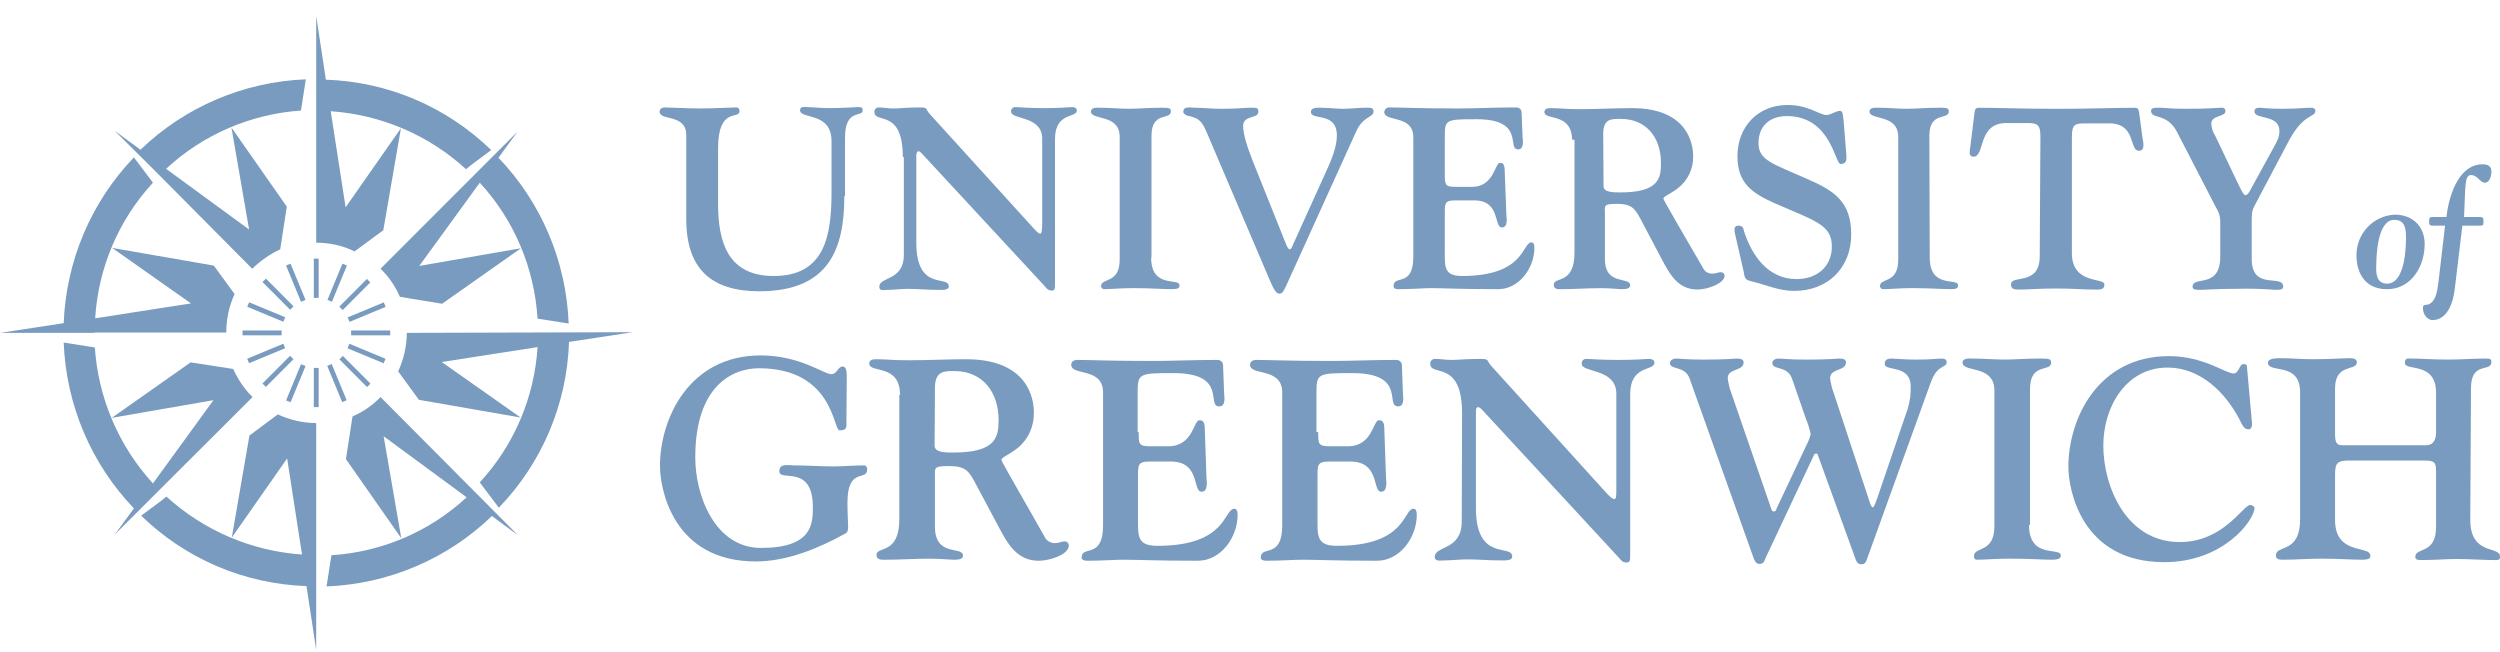<svg width="138" height="36" viewBox="0 0 138 36" fill="none" xmlns="http://www.w3.org/2000/svg">
<path d="M46.722 23.468C46.722 23.678 46.627 23.755 46.34 23.755C45.996 23.755 45.996 20.328 41.892 20.328C40.441 20.328 38.379 21.285 38.379 25.248C38.379 27.393 39.486 30.245 42.006 30.245C44.832 30.245 44.87 28.924 44.87 28.005C44.87 25.574 43.018 26.627 43.018 26.014C43.018 25.555 43.533 25.689 43.801 25.689C44.545 25.689 45.252 25.746 45.996 25.746C46.569 25.746 47.123 25.689 47.696 25.689C47.772 25.689 47.867 25.746 47.867 25.918C47.867 26.588 46.779 25.746 46.779 27.756C46.779 28.388 46.817 28.848 46.817 29.058C46.817 29.269 46.798 29.384 46.646 29.46C45.156 30.284 43.419 30.992 41.72 30.992C37.138 30.992 36.431 26.971 36.431 25.727C36.431 23.085 38.054 19.619 41.987 19.619C44.145 19.619 45.481 20.653 45.882 20.653C46.226 20.653 46.245 20.232 46.512 20.232C46.741 20.232 46.741 20.576 46.741 20.825L46.722 23.468Z" fill="#789BBF"/>
<path d="M49.681 21.802C49.681 20.041 47.982 20.634 47.982 20.06C47.982 19.887 48.154 19.83 48.325 19.83C49.032 19.83 49.165 19.887 50.158 19.887C51.208 19.887 52.258 19.83 53.328 19.83C56.764 19.83 57.07 22.032 57.07 22.759C57.089 23.525 56.764 24.253 56.172 24.732C55.714 25.095 55.275 25.249 55.275 25.383C55.275 25.478 56.611 27.757 57.719 29.729C57.852 29.901 58.062 29.997 58.292 29.978C58.464 29.978 58.597 29.882 58.769 29.882C58.883 29.882 58.979 29.959 58.998 30.093V30.112C58.998 30.61 57.948 30.954 57.337 30.954C56.115 30.954 55.6 29.978 55.103 29.04L53.786 26.57C53.423 25.88 53.156 25.727 52.354 25.727C51.514 25.727 51.609 25.823 51.609 26.378V29.078C51.609 30.763 53.156 30.131 53.156 30.667C53.156 30.82 53.041 30.897 52.659 30.897C52.392 30.897 51.972 30.839 51.304 30.839C50.464 30.839 49.662 30.897 48.898 30.897C48.726 30.897 48.383 30.935 48.383 30.629C48.383 30.131 49.643 30.648 49.643 28.657V21.802H49.681ZM51.59 24.598C51.59 24.98 52.163 24.98 52.64 24.98C55.008 24.98 55.122 24.1 55.122 23.181C55.122 21.649 54.244 20.481 52.678 20.481C52.106 20.481 51.609 20.481 51.609 21.419L51.59 24.598Z" fill="#789BBF"/>
<path d="M62.855 23.85C62.855 24.52 62.855 24.635 63.523 24.635H64.497C65.853 24.635 65.891 23.199 66.196 23.199C66.292 23.199 66.483 23.18 66.502 23.582L66.597 26.358C66.616 26.569 66.693 27.143 66.33 27.143C65.814 27.143 66.273 25.477 64.631 25.477H63.466C62.76 25.477 62.817 25.669 62.817 26.588V28.598C62.817 29.575 62.76 30.13 63.886 30.13C67.762 30.13 67.533 28.081 68.144 28.081C68.201 28.081 68.316 28.119 68.316 28.426C68.316 29.651 67.399 30.953 66.12 30.953C63.752 30.953 62.817 30.896 62.015 30.896C61.519 30.896 60.87 30.953 60.01 30.953C59.8 30.953 59.705 30.877 59.705 30.781C59.705 30.072 60.889 30.896 60.889 29V21.667C60.889 20.25 59.132 20.767 59.132 20.135C59.132 19.982 59.247 19.867 59.476 19.867C60.106 19.867 61.251 19.925 63.638 19.925C64.745 19.925 65.834 19.867 67.208 19.867C67.38 19.867 67.514 20.001 67.514 20.154C67.514 20.154 67.514 20.154 67.514 20.174L67.571 21.724C67.59 21.935 67.666 22.433 67.304 22.433C66.559 22.433 67.8 20.595 64.764 20.595C62.855 20.595 62.798 20.614 62.798 21.705V23.85H62.855Z" fill="#789BBF"/>
<path d="M72.764 23.85C72.764 24.52 72.764 24.635 73.433 24.635H74.406C75.762 24.635 75.8 23.199 76.106 23.199C76.201 23.199 76.392 23.18 76.411 23.582L76.507 26.358C76.526 26.569 76.602 27.143 76.239 27.143C75.743 27.143 76.182 25.477 74.54 25.477H73.375C72.669 25.477 72.726 25.669 72.726 26.588V28.598C72.726 29.575 72.669 30.13 73.795 30.13C77.671 30.13 77.442 28.081 78.034 28.081C78.091 28.081 78.206 28.119 78.206 28.426C78.206 29.651 77.289 30.953 76.01 30.953C73.643 30.953 72.707 30.896 71.905 30.896C71.409 30.896 70.76 30.953 69.9 30.953C69.691 30.953 69.595 30.877 69.595 30.781C69.595 30.072 70.779 30.896 70.779 29V21.667C70.779 20.25 69.003 20.767 69.003 20.135C69.003 19.982 69.118 19.867 69.347 19.867C69.977 19.867 71.122 19.925 73.509 19.925C74.616 19.925 75.705 19.867 77.079 19.867C77.251 19.867 77.385 20.001 77.385 20.154C77.385 20.154 77.385 20.154 77.385 20.174L77.442 21.724C77.461 21.935 77.537 22.433 77.175 22.433C76.43 22.433 77.671 20.595 74.635 20.595C72.726 20.595 72.669 20.614 72.669 21.705V23.85H72.764Z" fill="#789BBF"/>
<path d="M80.707 22.817C80.707 19.811 78.951 20.825 78.951 20.079C78.931 19.945 79.046 19.83 79.18 19.811C79.199 19.811 79.199 19.811 79.218 19.811C79.523 19.811 79.791 19.868 80.096 19.868C80.497 19.868 80.917 19.811 81.738 19.811C82.234 19.811 82.044 19.906 82.33 20.213L88.611 27.144C88.821 27.373 88.993 27.546 89.108 27.546C89.222 27.546 89.222 27.354 89.222 26.971V21.744C89.222 20.308 87.313 20.596 87.313 20.079C87.294 19.945 87.389 19.83 87.523 19.811C87.542 19.811 87.542 19.811 87.561 19.811C87.809 19.811 88.249 19.868 89.337 19.868C90.311 19.868 90.864 19.811 91.017 19.811C91.323 19.811 91.323 19.983 91.323 20.021C91.323 20.5 89.986 20.117 89.986 21.764V30.571C89.986 30.916 89.986 31.05 89.795 31.05C89.566 31.05 89.509 30.954 89.394 30.82L81.872 22.683C81.776 22.568 81.662 22.472 81.585 22.472C81.509 22.472 81.471 22.568 81.471 22.721V28.044C81.471 31.05 83.475 29.997 83.475 30.724C83.475 30.954 83.094 30.935 82.884 30.935C82.101 30.935 81.566 30.877 81.051 30.877C80.535 30.877 80.134 30.935 79.695 30.935C79.523 30.935 79.199 31.011 79.199 30.743C79.199 30.111 80.688 30.399 80.688 28.79L80.707 22.817Z" fill="#789BBF"/>
<path d="M97.68 27.815C97.756 28.045 97.794 28.237 97.909 28.237C97.985 28.237 98.061 28.179 98.061 28.084L99.703 24.599C99.818 24.388 99.894 24.177 99.951 23.967C99.894 23.699 99.818 23.431 99.703 23.163L98.921 20.904C98.653 20.157 97.832 20.444 97.832 20.042C97.832 19.85 98.061 19.793 98.157 19.793C98.405 19.793 98.73 19.85 99.684 19.85C101.059 19.85 101.307 19.793 101.536 19.793C101.689 19.793 101.899 19.812 101.899 20.004C101.899 20.501 101.021 20.31 101.021 20.884C101.059 21.152 101.116 21.42 101.212 21.669L103.025 27.164C103.178 27.586 103.255 28.007 103.388 28.007C103.445 28.007 103.56 27.701 103.732 27.184L105.317 22.531C105.431 22.129 105.488 21.727 105.469 21.325C105.469 20.119 104.037 20.501 104.037 20.099C104.037 19.908 104.114 19.793 104.419 19.793C104.572 19.793 105.202 19.85 105.698 19.85C106.71 19.85 106.863 19.793 107.168 19.793C107.283 19.793 107.455 19.812 107.455 19.984C107.455 20.348 106.958 20.061 106.577 21.114L103.064 30.841C102.987 31.07 102.93 31.147 102.739 31.147C102.548 31.147 102.472 31.032 102.357 30.668L100.352 25.135C100.352 25.077 100.295 25.02 100.238 25.039C100.162 25.039 100.142 25.097 100.123 25.135L97.45 30.821C97.374 31.051 97.298 31.128 97.126 31.128C96.954 31.128 96.859 31.013 96.744 30.649L93.269 20.904C93.002 20.157 92.181 20.444 92.181 20.042C92.181 19.85 92.41 19.793 92.505 19.793C92.754 19.793 93.078 19.85 94.033 19.85C95.407 19.85 95.656 19.793 95.885 19.793C96.019 19.793 96.248 19.812 96.248 20.004C96.248 20.501 95.369 20.31 95.369 20.884C95.407 21.152 95.465 21.42 95.56 21.669L97.68 27.815Z" fill="#789BBF"/>
<path d="M111.999 28.962C111.999 30.896 113.756 30.168 113.756 30.666C113.756 30.839 113.603 30.896 113.259 30.896C112.686 30.896 112.094 30.838 110.892 30.838C110.223 30.838 109.536 30.896 109.135 30.896C108.982 30.896 108.963 30.8 108.963 30.704C108.963 30.149 110.09 30.551 110.09 29.058V21.552C110.09 20.116 108.333 20.576 108.333 20.021C108.333 19.753 108.715 19.791 108.868 19.791C109.479 19.791 110.09 19.848 110.643 19.848C111.197 19.848 111.77 19.791 112.667 19.791C113.145 19.791 113.221 19.829 113.221 20.021C113.221 20.557 112.056 19.982 112.056 21.476V28.981L111.999 28.962Z" fill="#789BBF"/>
<path d="M124.294 23.181C124.313 23.354 124.37 23.698 124.103 23.698C123.836 23.698 123.74 23.373 123.626 23.162C122.843 21.669 121.468 20.29 119.655 20.29C117.344 20.29 116.103 22.473 116.103 24.598C116.103 26.819 117.344 29.921 120.323 29.921C122.748 29.921 123.817 27.872 124.218 27.872C124.294 27.872 124.447 27.949 124.447 28.044C124.447 28.676 122.786 31.031 119.464 31.031C114.881 31.031 114.175 27.011 114.175 25.766C114.175 23.124 115.798 19.658 119.731 19.658C121.64 19.658 122.843 20.616 123.301 20.616C123.588 20.616 123.607 20.099 123.836 20.099C123.912 20.099 124.027 20.118 124.027 20.194L124.294 23.181Z" fill="#789BBF"/>
<path d="M136.36 28.694C136.36 30.685 138.002 30.111 138.002 30.723C138.002 30.934 137.887 30.915 137.677 30.915C137.162 30.915 136.245 30.857 135.596 30.857C135.023 30.857 134.431 30.915 133.63 30.915C133.4 30.915 133.324 30.857 133.324 30.742C133.324 30.187 134.47 30.628 134.47 29.096V26.262C134.47 25.611 134.508 25.42 133.84 25.42H129.677C128.971 25.42 128.895 25.592 128.895 26.262V28.713C128.895 30.666 130.842 30.091 130.842 30.666C130.842 30.762 130.88 30.896 130.365 30.896C129.735 30.896 129.2 30.838 128.074 30.838C127.424 30.838 126.775 30.896 125.973 30.896C125.783 30.896 125.63 30.857 125.63 30.666C125.63 30.034 126.966 30.608 126.966 28.655V21.648C126.966 19.944 125.191 20.633 125.191 20.02C125.191 19.771 125.668 19.771 125.954 19.771C126.432 19.771 126.89 19.829 127.711 19.829C128.646 19.829 129.276 19.771 129.735 19.771C129.964 19.771 130.097 19.848 130.097 20.001C130.097 20.499 128.895 20.04 128.895 21.437V23.945C128.895 24.367 128.952 24.577 129.276 24.577H133.916C134.355 24.577 134.47 24.213 134.47 23.888V21.667C134.47 19.944 132.751 20.499 132.751 20.04C132.751 19.752 132.904 19.791 133.114 19.791C133.744 19.791 134.164 19.848 135.138 19.848C135.959 19.848 136.532 19.791 137.2 19.791C137.467 19.791 137.524 19.829 137.524 19.982C137.524 20.576 136.398 19.905 136.398 21.437L136.36 28.694Z" fill="#789BBF"/>
<path d="M46.607 10.812C46.607 13.684 45.805 16.078 41.91 16.078C39.275 16.078 37.882 14.852 37.882 12.095V7.462C37.882 6.255 36.411 6.696 36.411 6.16C36.411 5.968 36.602 5.93 36.717 5.93C36.908 5.93 37.958 5.987 38.664 5.987C39.371 5.987 40.383 5.93 40.65 5.93C40.764 5.93 40.822 6.026 40.822 6.14C40.822 6.619 39.638 5.872 39.638 8.189V11.253C39.638 13.416 40.211 15.235 42.712 15.235C45.538 15.235 45.9 12.995 45.9 10.602V7.787C45.9 6.16 44.163 6.6 44.163 6.083C44.163 5.853 44.411 5.911 44.583 5.911C44.984 5.93 45.385 5.968 45.767 5.968C46.244 5.968 46.664 5.949 47.37 5.911C47.542 5.911 47.619 5.93 47.619 6.102C47.619 6.485 46.645 5.987 46.645 7.576V10.831L46.607 10.812Z" fill="#789BBF"/>
<path d="M49.835 8.669C49.835 5.95 48.269 6.869 48.269 6.18C48.25 6.065 48.346 5.95 48.46 5.931C48.479 5.931 48.498 5.931 48.498 5.931C48.766 5.931 49.033 5.989 49.3 5.989C49.663 5.989 50.045 5.931 50.789 5.931C51.248 5.931 51.076 6.027 51.324 6.295L56.995 12.537C57.185 12.747 57.338 12.901 57.415 12.901C57.491 12.901 57.529 12.728 57.529 12.364V7.654C57.529 6.372 55.811 6.621 55.811 6.161C55.792 6.046 55.887 5.931 56.002 5.912C56.021 5.912 56.021 5.912 56.04 5.912C56.269 5.912 56.67 5.97 57.663 5.97C58.56 5.97 59.056 5.912 59.171 5.912C59.438 5.912 59.438 6.065 59.438 6.104C59.438 6.525 58.236 6.18 58.236 7.674V15.619C58.236 15.926 58.236 16.041 58.064 16.041C57.911 16.041 57.777 15.964 57.701 15.83L50.942 8.535C50.847 8.42 50.751 8.344 50.694 8.344C50.637 8.344 50.58 8.439 50.58 8.573V13.398C50.58 16.117 52.374 15.16 52.374 15.811C52.374 16.021 52.031 16.002 51.84 16.002C51.152 16.002 50.675 15.945 50.159 15.945C49.701 15.945 49.319 16.002 48.957 16.002C48.785 16.002 48.537 16.079 48.537 15.83C48.537 15.256 49.892 15.524 49.892 14.069V8.669H49.835Z" fill="#789BBF"/>
<path d="M63.544 14.219C63.544 15.961 65.11 15.31 65.11 15.751C65.11 15.923 64.995 15.961 64.651 15.961C64.117 15.961 63.601 15.904 62.513 15.904C61.902 15.904 61.31 15.961 60.947 15.961C60.852 15.961 60.795 15.884 60.776 15.808C60.776 15.31 61.807 15.693 61.807 14.334V7.556C61.807 6.273 60.222 6.656 60.222 6.158C60.222 5.909 60.566 5.947 60.718 5.947C61.272 5.947 61.826 6.005 62.322 6.005C62.819 6.005 63.353 5.947 64.136 5.947C64.556 5.947 64.632 5.967 64.632 6.158C64.632 6.637 63.563 6.139 63.563 7.479V14.219H63.544Z" fill="#789BBF"/>
<path d="M71.007 15.751C70.835 16.115 70.778 16.211 70.625 16.211C70.473 16.211 70.339 16.058 70.091 15.464L66.578 7.231C66.329 6.676 66.158 6.503 65.547 6.388C65.509 6.369 65.318 6.293 65.318 6.178C65.318 5.833 65.738 5.948 65.967 5.948C66.444 5.948 66.902 6.006 67.399 6.006C68.296 6.006 68.697 5.948 68.926 5.948C69.384 5.948 69.461 5.929 69.461 6.178C69.461 6.561 68.621 6.35 68.621 6.944C68.621 7.365 68.811 8.035 69.155 8.897L70.988 13.473C71.026 13.568 71.103 13.76 71.198 13.76C71.294 13.76 71.351 13.549 71.389 13.473L73.337 9.165C73.757 8.227 73.795 7.729 73.795 7.48C73.795 6.14 72.363 6.676 72.363 6.178C72.363 5.91 72.764 5.948 72.936 5.948C73.337 5.948 73.737 6.006 74.138 6.006C74.539 6.006 74.94 5.948 75.322 5.948C75.628 5.948 75.819 5.91 75.819 6.159C75.819 6.484 75.246 6.408 74.864 7.25L71.007 15.751Z" fill="#789BBF"/>
<path d="M79.753 9.587C79.753 10.2 79.753 10.314 80.364 10.314H81.261C82.464 10.314 82.521 8.993 82.788 8.993C82.884 8.993 83.037 8.974 83.056 9.338L83.151 11.865C83.17 12.057 83.246 12.555 82.903 12.555C82.445 12.555 82.846 11.061 81.375 11.061H80.344C79.695 11.061 79.753 11.233 79.753 12.038V13.837C79.753 14.718 79.695 15.235 80.707 15.235C84.201 15.235 84.01 13.378 84.545 13.378C84.602 13.378 84.698 13.416 84.698 13.684C84.698 14.795 83.857 15.963 82.693 15.963C80.554 15.963 79.714 15.905 78.989 15.905C78.569 15.905 77.958 15.963 77.194 15.963C77.003 15.963 76.927 15.905 76.927 15.79C76.927 15.139 78.015 15.905 78.015 14.163V7.576C78.015 6.313 76.411 6.753 76.411 6.179C76.43 6.026 76.564 5.911 76.717 5.93C77.29 5.93 78.302 5.987 80.478 5.987C81.471 5.987 82.464 5.93 83.705 5.93C83.857 5.93 83.991 6.045 83.991 6.198L84.048 7.596C84.067 7.787 84.125 8.247 83.8 8.247C83.151 8.247 84.22 6.581 81.509 6.581C79.791 6.581 79.753 6.6 79.753 7.557V9.568V9.587Z" fill="#789BBF"/>
<path d="M86.779 7.749C86.779 6.179 85.251 6.677 85.251 6.179C85.251 6.026 85.404 5.969 85.557 5.969C86.206 5.969 86.32 6.026 87.218 6.026C88.153 6.026 89.127 5.969 90.082 5.969C93.175 5.969 93.461 7.96 93.461 8.611C93.48 9.3 93.175 9.951 92.64 10.373C92.239 10.698 91.819 10.832 91.819 10.966C91.819 11.043 93.022 13.091 94.053 14.872C94.167 15.044 94.358 15.121 94.568 15.102C94.721 15.102 94.855 15.025 94.988 15.025C95.103 15.025 95.179 15.102 95.198 15.197V15.217C95.198 15.638 94.263 15.982 93.709 15.982C92.583 15.982 92.144 15.082 91.704 14.259L90.521 12.019C90.196 11.406 89.948 11.253 89.242 11.253C88.478 11.253 88.592 11.349 88.592 11.847V14.297C88.592 15.81 89.986 15.236 89.986 15.753C89.986 15.867 89.872 15.963 89.566 15.963C89.318 15.963 88.955 15.906 88.363 15.906C87.6 15.906 86.893 15.963 86.206 15.963C86.053 15.963 85.767 16.002 85.767 15.714C85.767 15.255 86.912 15.733 86.912 13.953V7.711H86.779V7.749ZM88.516 10.277C88.516 10.621 89.051 10.621 89.452 10.621C91.59 10.621 91.685 9.817 91.685 8.994C91.685 7.596 90.883 6.562 89.452 6.562C88.917 6.562 88.497 6.562 88.497 7.405L88.516 10.277Z" fill="#789BBF"/>
<path d="M95.81 13.071C95.772 12.86 95.619 12.458 95.963 12.458C96.192 12.458 96.23 12.573 96.269 12.764C96.708 14.124 97.605 15.406 99.171 15.406C100.278 15.406 101.118 14.736 101.118 13.607C101.118 12.4 100.221 12.209 97.949 11.213C96.746 10.677 95.906 10.122 95.906 8.629C95.906 7.001 97.032 5.795 98.674 5.795C99.839 5.795 100.431 6.35 100.832 6.35C101.022 6.35 101.366 6.12 101.557 6.12C101.748 6.12 101.71 6.331 101.767 6.657L101.92 8.571C101.939 8.878 101.901 9.05 101.595 9.05C101.29 9.05 101.061 6.408 98.636 6.408C97.7 6.408 97.07 6.944 97.07 7.901C97.07 8.858 97.853 9.031 99.743 9.873C101.252 10.524 102.187 11.137 102.187 12.937C102.187 14.794 100.889 16.058 99.037 16.058C98.178 16.058 97.471 15.713 96.65 15.521C96.307 15.445 96.307 15.311 96.249 14.985L95.81 13.071Z" fill="#789BBF"/>
<path d="M106.521 14.219C106.521 15.961 108.086 15.31 108.086 15.751C108.086 15.923 107.972 15.961 107.647 15.961C107.112 15.961 106.597 15.904 105.509 15.904C104.898 15.904 104.306 15.961 103.943 15.961C103.848 15.961 103.79 15.884 103.771 15.808C103.771 15.31 104.783 15.693 104.783 14.334V7.556C104.783 6.273 103.198 6.656 103.198 6.158C103.198 5.909 103.542 5.947 103.676 5.947C104.229 5.947 104.783 6.005 105.26 6.005C105.738 6.005 106.272 5.947 107.074 5.947C107.494 5.947 107.571 5.967 107.571 6.158C107.571 6.637 106.501 6.139 106.501 7.479L106.521 14.219Z" fill="#789BBF"/>
<path d="M112.631 7.558C112.631 6.887 112.478 6.792 111.924 6.792H110.741C109.156 6.792 109.576 8.649 108.946 8.649C108.64 8.649 108.736 8.343 108.755 8.151L108.984 6.294C109.003 6.141 109.003 5.949 109.213 5.949C110.511 5.949 111.485 6.007 113.547 6.007C115.609 6.007 116.545 5.949 117.862 5.949C118.072 5.949 118.072 6.16 118.091 6.294L118.263 7.596C118.282 7.768 118.454 8.323 118.072 8.323C117.499 8.323 117.958 6.753 116.335 6.811H115.094C114.521 6.811 114.368 6.868 114.368 7.577V13.972C114.368 15.714 116.163 15.312 116.163 15.695C116.163 16.04 115.876 15.982 115.475 15.982C114.903 15.982 114.464 15.925 113.49 15.925C112.516 15.925 112.077 15.982 111.504 15.982C111.256 15.982 111.008 16.001 111.008 15.695C111.008 15.14 112.593 15.81 112.593 14.144L112.631 7.558Z" fill="#789BBF"/>
<path d="M120.152 7.249C119.599 6.215 118.74 6.598 118.74 6.12C118.74 5.947 118.911 5.947 119.236 5.947C119.484 5.947 119.828 6.005 120.534 6.005C121.126 6.005 121.737 6.005 122.596 5.947C122.806 5.928 122.844 6.043 122.844 6.139C122.844 6.464 122.062 6.349 122.062 6.828C122.081 7.058 122.138 7.288 122.272 7.479L123.532 10.121C123.761 10.6 123.856 10.772 123.952 10.772C124.047 10.772 124.143 10.658 124.295 10.351L125.575 8.015C125.842 7.537 125.823 7.345 125.823 7.23C125.823 6.292 124.448 6.618 124.448 6.158C124.448 6.005 124.544 5.947 124.715 5.947C124.887 5.947 125.193 6.005 125.918 6.005C127.007 6.005 127.14 5.947 127.541 5.947C127.732 5.947 127.808 6.005 127.808 6.12C127.808 6.503 127.178 6.215 126.338 7.785L124.486 11.289C124.334 11.576 124.295 11.672 124.295 12.189V14.295C124.295 16.076 126.033 15.1 126.033 15.827C126.033 15.999 125.823 15.999 125.594 15.999C124.887 15.942 124.2 15.923 123.494 15.942C122.233 15.942 121.813 15.999 121.412 15.999C121.183 15.999 121.031 15.98 121.031 15.827C121.031 15.195 122.558 15.98 122.558 14.161V12.361C122.577 12.036 122.501 11.73 122.329 11.462L120.152 7.249Z" fill="#789BBF"/>
<path d="M133.842 13.475C133.842 14.681 133.116 15.964 131.761 15.964C130.405 15.964 130.08 14.854 130.08 14.145C130.042 12.92 130.997 11.886 132.219 11.848C133.212 11.867 133.842 12.518 133.842 13.475ZM131.761 15.658C132.811 15.658 132.811 13.456 132.811 13.092C132.811 12.614 132.753 12.135 132.162 12.135C131.245 12.135 131.169 14.069 131.169 14.7C131.15 15.045 131.169 15.658 131.761 15.658Z" fill="#789BBF"/>
<path d="M136.896 11.979C137.087 11.979 137.087 12.055 137.087 12.228C137.087 12.4 137.087 12.457 136.896 12.457H135.922L135.502 15.961C135.273 17.761 134.337 17.665 134.242 17.665C134.089 17.665 133.745 17.474 133.745 16.976C133.745 16.765 133.955 16.88 134.127 16.765C134.509 16.535 134.547 15.961 134.624 15.406L134.967 12.457H134.28C134.089 12.457 134.089 12.362 134.089 12.228C134.089 12.055 134.089 11.979 134.28 11.979H135.044C135.215 10.485 135.865 9.068 137.029 9.068C137.22 9.068 137.526 9.107 137.526 9.451C137.526 9.719 137.43 10.083 137.163 10.083C136.896 10.083 136.762 9.662 136.399 9.662C136.036 9.662 136.094 10.294 136.017 11.979H136.896Z" fill="#789BBF"/>
<path d="M5.215 18.375H0.003L3.516 17.839C3.65 14.412 5.024 11.157 7.392 8.687L8.156 9.702L8.442 10.085C6.552 12.133 5.425 14.775 5.254 17.571L10.542 16.747L6.189 13.684L11.802 14.661L12.948 16.231C12.642 16.901 12.49 17.628 12.49 18.356H5.215V18.375ZM21.005 14.833C21.463 15.273 21.826 15.809 22.074 16.384L24.403 16.767L28.756 13.703L23.143 14.68L26.484 10.085C28.375 12.133 29.501 14.795 29.673 17.59L31.391 17.858C31.258 14.431 29.883 11.176 27.515 8.706L28.566 7.27L21.005 14.833ZM8.213 9.089L8.805 9.682L13.922 14.833C14.38 14.393 14.895 14.029 15.468 13.761L15.831 11.406L12.776 7.04L13.75 12.669L9.168 9.319C11.21 7.423 13.845 6.293 16.614 6.102L16.881 4.379C13.463 4.513 10.218 5.891 7.755 8.266L6.323 7.213L8.213 9.089ZM21.158 12.708L22.131 7.079L19.077 11.444L18.256 6.14C21.043 6.332 23.678 7.461 25.721 9.338L26.084 9.051L27.114 8.285C24.652 5.891 21.406 4.513 17.988 4.398L17.454 0.875V13.397C18.179 13.397 18.905 13.55 19.573 13.876L21.158 12.708ZM13.941 21.917C13.482 21.477 13.139 20.941 12.871 20.366L10.523 20.003L6.17 23.066L11.783 22.089L8.442 26.685C6.552 24.617 5.425 21.975 5.235 19.179L3.516 18.911C3.65 22.338 5.024 25.593 7.392 28.063L6.342 29.499L13.941 21.917ZM22.456 18.375C22.456 19.103 22.284 19.83 21.979 20.5L23.124 22.07L28.737 23.047L24.384 19.983L29.673 19.16C29.501 21.936 28.375 24.578 26.484 26.627L26.771 27.01L27.535 28.025C29.921 25.555 31.296 22.3 31.41 18.873L34.923 18.337L22.456 18.375ZM21.005 21.917C20.566 22.377 20.031 22.74 19.458 22.989L19.096 25.344L22.15 29.71L21.177 24.081L25.759 27.451C23.716 29.346 21.062 30.476 18.294 30.648L18.026 32.371C21.444 32.237 24.69 30.859 27.153 28.484L28.585 29.538L21.005 21.917ZM13.769 24.042L12.795 29.672L15.85 25.306L16.671 30.61C13.883 30.418 11.249 29.289 9.187 27.412L8.824 27.699L7.793 28.465C10.256 30.859 13.502 32.237 16.919 32.352L17.454 35.875V23.353C16.728 23.353 16.003 23.181 15.334 22.875L13.769 24.042Z" fill="#789BBF"/>
<path d="M17.59 20.309H17.322V22.472H17.59V20.309Z" fill="#789BBF"/>
<path d="M16.618 20.104L15.792 22.104L16.04 22.206L16.866 20.207L16.618 20.104Z" fill="#789BBF"/>
<path d="M16.011 19.64L14.486 21.17L14.675 21.36L16.2 19.83L16.011 19.64Z" fill="#789BBF"/>
<path d="M15.639 18.973L13.646 19.801L13.748 20.048L15.741 19.22L15.639 18.973Z" fill="#789BBF"/>
<path d="M15.546 18.242H13.388V18.51H15.546V18.242Z" fill="#789BBF"/>
<path d="M13.75 16.686L13.648 16.934L15.641 17.762L15.743 17.514L13.75 16.686Z" fill="#789BBF"/>
<path d="M14.678 15.379L14.489 15.568L16.015 17.098L16.204 16.909L14.678 15.379Z" fill="#789BBF"/>
<path d="M16.038 14.555L15.79 14.658L16.616 16.658L16.864 16.555L16.038 14.555Z" fill="#789BBF"/>
<path d="M17.59 14.277H17.322V16.441H17.59V14.277Z" fill="#789BBF"/>
<path d="M18.902 14.555L18.076 16.555L18.323 16.657L19.149 14.658L18.902 14.555Z" fill="#789BBF"/>
<path d="M20.253 15.398L18.728 16.928L18.917 17.117L20.442 15.587L20.253 15.398Z" fill="#789BBF"/>
<path d="M21.184 16.692L19.191 17.52L19.293 17.767L21.286 16.939L21.184 16.692Z" fill="#789BBF"/>
<path d="M21.54 18.242H19.382V18.51H21.54V18.242Z" fill="#789BBF"/>
<path d="M19.287 18.977L19.185 19.225L21.178 20.053L21.28 19.805L19.287 18.977Z" fill="#789BBF"/>
<path d="M18.925 19.646L18.736 19.836L20.261 21.366L20.45 21.176L18.925 19.646Z" fill="#789BBF"/>
<path d="M18.309 20.093L18.062 20.195L18.888 22.195L19.135 22.092L18.309 20.093Z" fill="#789BBF"/>
</svg>
